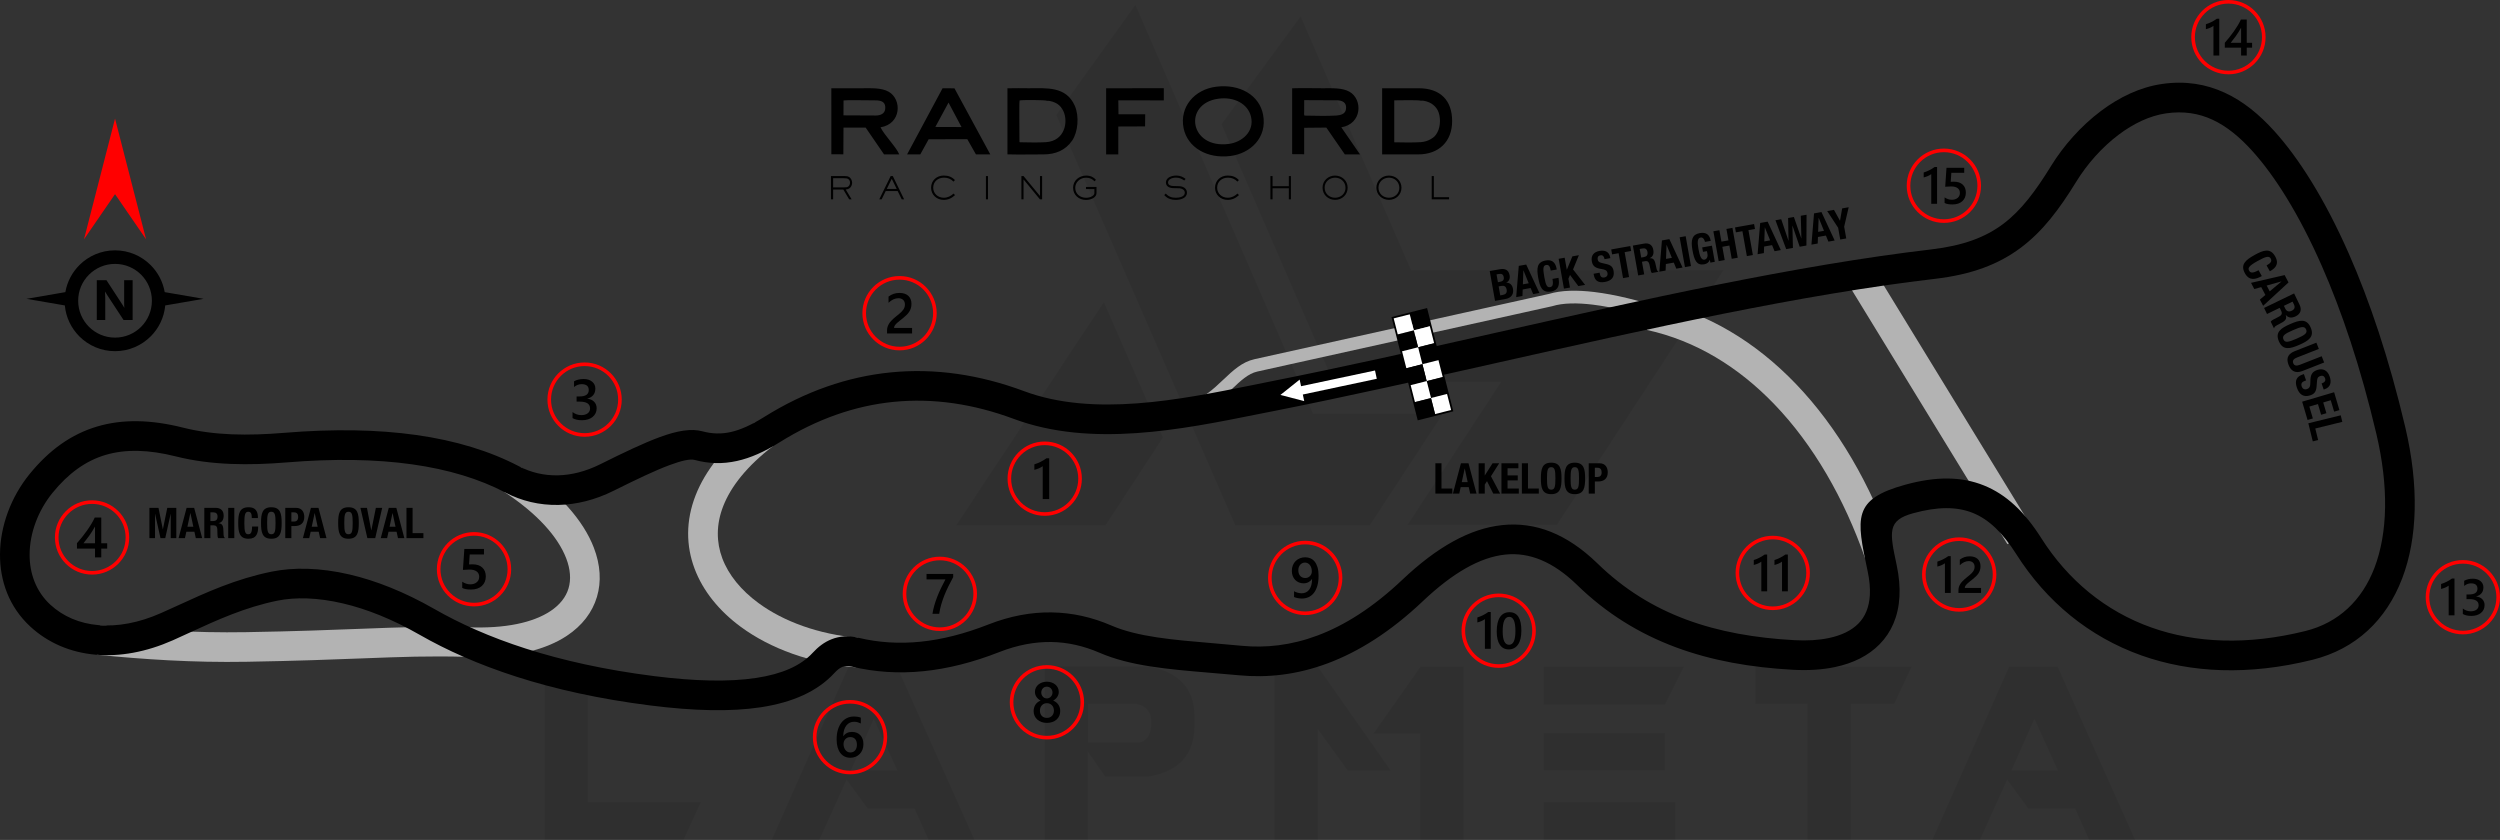 <?xml version="1.0" encoding="UTF-8"?>
<!DOCTYPE svg PUBLIC "-//W3C//DTD SVG 1.1//EN" "http://www.w3.org/Graphics/SVG/1.1/DTD/svg11.dtd">
<!-- Creator: CorelDRAW 2020 (64-Bit) -->
<svg xmlns="http://www.w3.org/2000/svg" xml:space="preserve" width="207.748mm" height="69.797mm" version="1.1" style="shape-rendering:geometricPrecision; text-rendering:geometricPrecision; image-rendering:optimizeQuality; fill-rule:evenodd; clip-rule:evenodd"
viewBox="0 0 12916.69 4339.62"
 xmlns:xlink="http://www.w3.org/1999/xlink"
 xmlns:xodm="http://www.corel.com/coreldraw/odm/2003">
 <rect x="0" y="0" width="12916.69" height="4339.62" fill="#333333" stroke="none"/>
 <defs>
  <style type="text/css">
   <![CDATA[
    .fil4 {fill:black}
    .fil5 {fill:white}
    .fil2 {fill:black;fill-rule:nonzero}
    .fil1 {fill:#B3B3B3;fill-rule:nonzero}
    .fil3 {fill:red;fill-rule:nonzero}
    .fil6 {fill:white;fill-rule:nonzero}
    .fil0 {fill:black;fill-opacity:0.071}
   ]]>
  </style>
 </defs>
 <g id="Layer_x0020_1">
  <path class="fil0" d="M2814.85 4338.14l0 -895.16 222.31 0 0 701.01 583.93 0 -88.92 194.15 -717.31 0zm2642.5 -3743.67l924.81 2119.34 695.08 0 377.92 -576.52 -671.37 0 -917.4 -2111.93 -409.05 569.11zm1262.71 -509.83l570.59 1311.62 1613.96 0 -861.07 1316.07 -770.67 0 0 -1.48 483.15 -738.06 -867 0 -578.01 -1330.89 409.05 -557.25zm-711.39 2175.66l-296.41 453.52 -770.66 0 0 -1.49 761.77 -1151.56 305.3 699.53zm-973.71 2079.32l-237.13 0 -72.62 -161.54 -241.58 0 -109.67 -149.69 -140.79 311.23 -246.02 0 397.18 -895.16 250.47 0 400.16 895.16zm-398.68 -358.66l-121.53 -266.77 -118.56 266.77 240.09 0zm985.57 -145.23l269.73 0c38.53,-11.86 57.8,-47.43 56.32,-106.71 0,-48.91 -23.71,-80.03 -74.1,-91.89l-251.95 0 0 198.6zm88.92 177.84l-90.4 -130.42 0 455 -222.31 0 0 -895.16 535.02 0c157.1,28.16 237.13,112.64 238.61,256.4l0 53.35c-1.48,145.24 -80.03,232.68 -235.64,259.36l-225.27 -0.01 0 1.49zm1474.64 -32.61l-222.31 0 -154.13 -213.41 -0.01 570.59 -223.79 0 0 -895.16 222.31 0 377.92 537.98zm154.14 -536.5l222.31 0 0 893.68 -223.79 0 0 -548.36 -241.57 0 243.06 -345.32zm1316.06 699.53l0 194.15 -680.26 0 0 -194.15 680.26 0zm-53.35 -355.69l0 191.19 -626.91 0 0 -191.19 626.91 0zm97.81 -343.84l-97.81 195.63 -626.91 0 0 -195.63 724.72 0zm637.29 192.67l-268.25 0 0 -192.67 807.73 0 -90.41 192.67 -223.79 0 0 701.01 -223.8 0 0 -701.01 -1.48 0zm1693.99 702.49l-237.13 0 -72.63 -161.54 -241.57 0 -109.68 -149.69 -140.79 311.23 -246.02 0 397.19 -895.16 250.46 0 400.16 895.16zm-398.67 -358.66l-121.53 -266.77 -118.57 266.77 240.09 0z"/>
  <polygon class="fil1" points="10371.6,2811.61 9857.41,1971.81 9540.85,1454.45 9671.59,1374.68 9988.15,1892.03 10502.34,2731.84 "/>
  <g id="_1741317290432">
   <path class="fil1" d="M515.52 3230.48c116.42,11.46 237.84,21.56 364.45,28.21 126.74,6.66 257.57,9.85 392.03,7.5 257.21,-4.51 441.63,-11.61 594.09,-17.48 203.69,-7.84 350.53,-13.49 548.12,-8.01l0.9 0c196.78,8.37 339.74,-24.37 428.71,-83.26 48.91,-32.36 80.18,-72.62 93.57,-117.59 13.67,-45.92 9.71,-98.88 -12.14,-155.58 -42.38,-110.04 -148.54,-230.6 -320.43,-342.96l83.96 -128.34c199.82,130.62 325.8,277.46 379.21,416.13 34.42,89.34 39.71,176.02 16.33,254.54 -23.66,79.47 -75.82,148.53 -155.95,201.55 -114.43,75.74 -288.38,118.28 -519.26,108.45 -191.57,-5.31 -336.58,0.27 -537.63,8.01 -151.32,5.82 -334.36,12.87 -597.08,17.48 -139.96,2.45 -273.91,-0.76 -402.23,-7.5 -128.46,-6.75 -252.42,-17.07 -371.65,-28.81l15 -152.34z"/>
   <path class="fil1" d="M4420.99 3447.99c-234.56,-21.09 -441.3,-97.43 -592.82,-208.73 -112.92,-82.94 -196.25,-185.9 -239.5,-301.07 -44.34,-118.12 -46.24,-247.21 5.31,-379.02 49.49,-126.54 148.64,-254.8 307.54,-376.46l92.96 121.75c-135.14,103.46 -218.05,208.94 -257.76,310.48 -37.03,94.67 -35.99,186.54 -4.71,269.86 32.39,86.27 97.41,165.3 186.72,230.91 130.23,95.66 309.89,161.44 515.45,179.93l-13.19 152.34z"/>
   <path class="fil1" d="M9636.56 2885.09c-108.81,-311 -267.72,-587.07 -469.43,-796.71 -185.04,-192.33 -406.36,-328.53 -658.03,-383.6l32.38 -149.94c282.89,61.91 530.31,213.61 735.99,427.38 217.24,225.79 387.68,521.12 503.63,852.5l-144.54 50.37z"/>
   <path class="fil1" d="M8547.66 1647.65c-96.17,-30.35 -211.8,-60.83 -318.48,-73.67 -79.31,-9.53 -153.16,-9.4 -208.96,7.87l-2.57 0.65 -1521.67 337.23c-46.84,10.38 -86.96,48.38 -130.77,89.89 -61.55,58.31 -129.53,122.71 -239.99,144.71l-12.85 -64.51c92.12,-18.35 152.73,-75.77 207.6,-127.75 50.69,-48.02 97.11,-91.99 161.87,-106.34l1520.04 -336.87c65.49,-20.03 148.04,-20.6 235,-10.15 111.62,13.43 231.36,44.93 330.57,76.24l-19.8 62.71z"/>
   <path class="fil2" d="M9979.11 1288.48c163.49,-19.11 278.34,-62.34 370.29,-131.21 93.37,-69.94 167.75,-169.75 247.52,-299.38 63.92,-103.87 153.91,-206.49 258.82,-285.11 94.62,-70.91 201.73,-122.49 313.79,-138.81 120.96,-17.61 227.98,0.21 325.55,45.28 94.67,43.73 178.53,112.55 256.46,198.94 123.86,137.31 258.38,346.71 384.43,633.07 106.34,241.58 207.25,539.09 291.26,895.69 71.26,302.52 63.86,572.44 -15.69,780.98 -82.11,215.25 -239.04,365.28 -464.28,421.17 -329.41,81.73 -627.82,68.03 -882.75,-22.49 -271.14,-96.29 -491.94,-278.59 -647.97,-524.87 -68.19,-107.64 -139.96,-177.94 -223.36,-211.54 -83.46,-33.61 -183.56,-32.82 -308.67,1.56 -134.04,36.84 -121.49,95.97 -85.53,265.37l0.58 2.76c12.53,59.05 17.01,113.12 14.33,162.34 -5.64,103.45 -42.33,184.94 -102.55,246.4 -58.33,59.55 -137.2,98.02 -229.8,117.68 -65.99,14 -139.38,18.45 -217.35,14.21 -217.71,-11.87 -419.65,-46.95 -605.89,-116.3 -188.06,-70.03 -359.01,-174.49 -512.56,-324.48 -121.38,-117.22 -243.18,-167.64 -368.55,-154.48 -131.21,13.78 -272.31,95.33 -426.26,241.15 -168.2,159.31 -332.6,261.34 -490.67,320.5 -160.46,60.07 -313.78,75.76 -457.64,62.09 -29.82,-2.83 -89.52,-7.87 -146.99,-12.71 -224.36,-18.91 -415.48,-35.03 -575.26,-104.02 -80.8,-34.89 -163.6,-54.01 -248.54,-55.28 -85.91,-1.29 -175.49,15.38 -269.05,52.07 -135.56,53.16 -265.7,86.09 -391.98,98.8 -127.24,12.81 -250.12,4.86 -370.23,-23.84 -19.67,-4.69 -35.09,-3.74 -47.68,1.18 -14.33,5.59 -28.08,17.06 -41.73,31.86 -87.08,94.47 -214.76,151.89 -380.43,177.15 -154.75,23.59 -345.51,19.07 -569.75,-9.21 -266.24,-33.58 -494.95,-85.34 -691.26,-148.22 -198.24,-63.51 -363.5,-138.16 -501.07,-216.88 -143.95,-82.38 -277.14,-134.16 -396.2,-162.14 -133.09,-31.27 -247.37,-32.9 -338.27,-14.52 -168.59,34.1 -313.85,100.78 -450.26,163.4 -37.05,17.01 -73.42,33.7 -91.1,41.55 -137.15,60.81 -273.72,85.37 -398.7,74.37 -128.93,-11.35 -245.35,-60.17 -337.97,-145.74 -108.81,-100.54 -156.95,-234.84 -156.13,-373.33 0.87,-145.4 56.52,-295.6 152.74,-414.01 101.89,-125.38 216.36,-206.51 349.28,-245.96 131.17,-38.92 277.32,-36.06 444.28,6.01 81.05,20.42 165.24,30.88 251.39,34.38 87.16,3.54 178.16,-0.06 271.01,-7.7 254.47,-20.93 481.33,-17.09 682.01,11.25 203.49,28.72 380.15,82.82 531.46,161.95 60.22,31.5 128.17,47.97 200.41,46.46 69.38,-1.45 143.46,-19.8 219.41,-57.65 123.4,-61.49 223.42,-109.07 304.89,-139.2 92.58,-34.24 164.66,-46.21 222.03,-30.7 49.62,13.41 96.95,14.82 145.73,4.02 52.23,-11.56 108.4,-37.27 172.36,-77.26 213.51,-133.48 432.53,-208.88 654.51,-231.04 228.8,-22.84 459.58,11.27 689.64,96.94 359.73,133.97 804.58,44.34 1178.19,-30.93 64.9,-13.08 51.9,-10.72 88.24,-17.91 378.41,-74.9 766.47,-162.13 1158.2,-250.18 775.44,-174.3 1565.24,-351.84 2263.32,-433.45zm462.05 -8.86c-114.22,85.56 -252.39,138.73 -444.65,161.2 -692.24,80.93 -1476.82,257.29 -2247.13,430.44 -398.74,89.62 -793.73,178.42 -1162.4,251.39 -93.98,18.61 -82.29,16.24 -87.63,17.32 -393.05,79.19 -861.05,173.48 -1261.56,24.32 -208.1,-77.5 -416.02,-108.43 -621.26,-87.94 -198.24,19.79 -395.15,87.94 -588.54,208.84 -77.98,48.75 -149.59,80.79 -220.34,96.45 -74.17,16.43 -145.07,14.59 -218.3,-5.21 -23.94,-6.47 -66.87,3.27 -129.68,26.5 -73.92,27.34 -169.74,73.04 -289.3,132.61 -96.31,47.99 -192.6,71.31 -284.78,73.24 -98.46,2.07 -191.42,-20.57 -274.18,-63.85 -135.37,-70.79 -295.46,-119.48 -481.69,-145.76 -189.01,-26.69 -404.88,-30.12 -649.02,-10.04 -96.48,7.93 -193,11.6 -289,7.7 -97.02,-3.94 -191.68,-15.68 -282.57,-38.59 -140.26,-35.34 -260.05,-38.64 -363.92,-7.82 -102.11,30.3 -191.83,94.83 -273.71,195.58 -74.7,91.93 -117.89,207.32 -118.55,318.05 -0.58,97.44 32.39,191.11 106.95,259.99 66.89,61.8 152.15,97.17 247.41,105.55 99.78,8.79 210.64,-11.63 323.73,-61.77 41.85,-18.55 65.52,-29.41 89.31,-40.34 143.98,-66.1 297.31,-136.49 483.84,-174.21 111.35,-22.51 247.97,-21.3 403.05,15.13 132.86,31.22 280.15,88.23 437.59,178.33 129.8,74.27 285.41,144.61 471.68,204.29 188.22,60.29 407.77,109.95 663.67,142.23 209.3,26.4 386.1,30.81 527.77,9.21 130.77,-19.94 228.44,-61.86 290.47,-129.17 28.32,-30.72 59.96,-55.73 98.7,-70.85 40.44,-15.79 85.8,-19.84 138.84,-7.17 103.05,24.63 209.21,31.38 319.84,20.24 111.59,-11.23 228.2,-40.96 351.21,-89.2 112.01,-43.92 220.81,-63.85 326.62,-62.27 106.79,1.6 209.09,24.87 307.31,67.28 136.89,59.11 316.48,74.26 527.29,92.02 38.05,3.21 76.99,6.49 148.79,13.31 122.3,11.62 252.86,-1.81 389.85,-53.09 139.39,-52.17 286.1,-143.77 438.49,-288.12 178.99,-169.53 349.65,-265.04 516.23,-282.53 172.41,-18.11 334.5,46 490.29,196.48l0.3 0.3c137.89,134.76 291.12,228.49 459.5,291.18 170.33,63.42 357.28,95.64 560.3,106.7 64.77,3.53 124.83,0.02 177.77,-11.21 63.77,-13.53 116.25,-38.16 152.43,-75.09 34.29,-35 55.31,-83.46 58.77,-146.85 1.96,-36 -1.59,-76.84 -11.33,-122.76l-0.58 -2.76c-58.13,-273.87 -78.42,-369.47 195.3,-444.7 158.65,-43.6 290.19,-42.74 405.83,3.84 115.68,46.59 210.49,136.65 295.93,271.51 137.78,217.48 331.83,378.12 569.4,462.49 227.57,80.81 496.22,92.48 795.18,18.3 172.7,-42.85 293.58,-159.37 357.53,-327.01 68.78,-180.29 73.87,-419.22 9.7,-691.62 -81.65,-346.59 -179.42,-635.03 -282.27,-868.69 -119.03,-270.42 -244.05,-465.94 -358.04,-592.3 -64.77,-71.8 -132.64,-128.15 -206.68,-162.36 -71.16,-32.87 -149.92,-45.76 -239.78,-32.68 -85.07,12.39 -168.48,53.11 -243.62,109.43 -88.37,66.23 -164.86,153.81 -219.84,243.13 -88.72,144.17 -173.73,256.89 -286.51,341.36z"/>
  </g>
  <g id="_1741317295040">
   <path class="fil3" d="M4855.91 2876.22c53.01,0 101.02,21.5 135.75,56.24 34.74,34.74 56.23,82.74 56.23,135.75 0,53 -21.49,101.02 -56.23,135.75 -34.74,34.73 -82.74,56.23 -135.75,56.23 -53,0 -101.02,-21.5 -135.75,-56.23 -34.74,-34.74 -56.23,-82.75 -56.23,-135.75 0,-53.01 21.49,-101.02 56.24,-135.75 34.73,-34.74 82.74,-56.24 135.75,-56.24zm122.58 69.42c-31.37,-31.37 -74.71,-50.77 -122.58,-50.77 -47.87,0 -91.21,19.4 -122.57,50.77 -31.36,31.36 -50.77,74.7 -50.77,122.57 0,47.86 19.41,91.2 50.77,122.57 31.36,31.36 74.7,50.77 122.57,50.77 47.87,0 91.21,-19.4 122.58,-50.77 31.35,-31.37 50.77,-74.71 50.77,-122.57 0,-47.87 -19.41,-91.21 -50.77,-122.57z"/>
   <path class="fil4" d="M4924.78 2981.84c-8.64,15.79 -16.79,31.45 -24.44,46.9 -7.69,15.51 -14.62,31 -20.84,46.66 -6.24,15.6 -11.63,31.35 -16.25,47.19 -4.61,15.9 -8.14,32.08 -10.64,48.67l-34.92 0c2.31,-14.77 5.59,-29.48 9.86,-44.21 4.26,-14.72 9.27,-29.38 15.01,-44.1 5.74,-14.72 12.17,-29.49 19.34,-44.35 7.11,-14.87 14.71,-29.88 22.76,-44.99l-97.58 0 0 -28.45 137.72 0 0 16.68z"/>
  </g>
  <g id="_1741317293024">
   <path class="fil3" d="M4391.79 3616.61c53,0 101.02,21.49 135.75,56.23 34.73,34.74 56.23,82.74 56.23,135.75 0,53 -21.5,101.01 -56.23,135.75 -34.74,34.74 -82.75,56.23 -135.75,56.23 -53.01,0 -101.01,-21.49 -135.75,-56.23 -34.73,-34.74 -56.23,-82.74 -56.23,-135.75 0,-53.01 21.49,-101.02 56.23,-135.75 34.74,-34.74 82.74,-56.23 135.75,-56.23zm122.57 69.41c-31.37,-31.36 -74.71,-50.77 -122.57,-50.77 -47.86,0 -91.2,19.41 -122.57,50.77 -31.37,31.37 -50.77,74.71 -50.77,122.58 0,47.86 19.4,91.2 50.77,122.57 31.37,31.35 74.7,50.77 122.57,50.77 47.86,0 91.2,-19.41 122.57,-50.77 31.36,-31.37 50.77,-74.71 50.77,-122.57 0,-47.87 -19.4,-91.21 -50.77,-122.58z"/>
   <path class="fil4" d="M4460.99 3845.31c0,10.35 -1.71,19.82 -5.1,28.35 -3.38,8.49 -8.1,15.84 -14.12,22.03 -6.04,6.18 -13.2,10.99 -21.49,14.37 -8.3,3.43 -17.27,5.1 -26.98,5.1 -10.35,0 -19.87,-2.01 -28.51,-6.04 -8.68,-4.03 -16.14,-10.01 -22.42,-17.96 -6.28,-7.95 -11.13,-17.86 -14.62,-29.68 -3.44,-11.82 -5.15,-25.56 -5.15,-41.16 0,-19.08 2.25,-36.01 6.81,-50.78 4.57,-14.71 10.79,-27.08 18.74,-37.04 7.95,-10.01 17.32,-17.56 28.07,-22.71 10.69,-5.2 22.32,-7.8 34.77,-7.8 7.76,0 14.82,0.54 21.2,1.62 6.39,1.04 11.49,2.51 15.31,4.33l0 30.02c-4.91,-2.49 -10.12,-4.61 -15.71,-6.32 -5.54,-1.72 -11.91,-2.6 -19.08,-2.6 -8.04,0 -15.51,1.62 -22.27,4.91 -6.81,3.23 -12.7,7.99 -17.62,14.27 -4.94,6.28 -8.82,14.08 -11.67,23.3 -2.8,9.23 -4.27,19.91 -4.36,31.99l0.88 0c4.42,-6.82 10.36,-12.17 17.87,-16.09 7.55,-3.93 16.38,-5.89 26.54,-5.89 9.03,0 17.12,1.42 24.38,4.36 7.22,2.94 13.4,7.12 18.5,12.65 5.15,5.5 9.13,12.22 11.87,20.12 2.8,7.9 4.17,16.78 4.17,26.64zm-33.6 2.74c0,-5.93 -0.74,-11.33 -2.11,-16.24 -1.37,-4.9 -3.48,-9.07 -6.33,-12.55 -2.79,-3.53 -6.38,-6.23 -10.64,-8.14 -4.22,-1.91 -9.27,-2.85 -15.01,-2.85 -5.74,0 -10.79,1.03 -15.16,3.1 -4.36,2.06 -8,4.76 -10.99,8.1 -2.99,3.33 -5.2,7.21 -6.67,11.48 -1.47,4.31 -2.26,8.73 -2.26,13.24 0,4.91 0.74,9.9 2.11,15.01 1.37,5.15 3.53,9.81 6.37,14.03 2.9,4.23 6.58,7.67 10.99,10.4 4.46,2.75 9.77,4.12 15.9,4.12 5.45,0 10.3,-1.03 14.52,-3.03 4.22,-2.01 7.75,-4.81 10.54,-8.34 2.85,-3.54 5.01,-7.76 6.48,-12.57 1.47,-4.86 2.26,-10.11 2.26,-15.75z"/>
  </g>
  <g id="_1741317297392">
   <path class="fil3" d="M2449.1 2749.1c53.01,0 101.02,21.49 135.75,56.23 34.74,34.74 56.23,82.74 56.23,135.75 0,53.01 -21.49,101.02 -56.23,135.75 -34.74,34.73 -82.74,56.23 -135.75,56.23 -53,0 -101.01,-21.49 -135.75,-56.23 -34.74,-34.74 -56.23,-82.74 -56.23,-135.75 0,-53 21.49,-101.02 56.23,-135.75 34.74,-34.74 82.74,-56.23 135.75,-56.23zm122.58 69.41c-31.37,-31.37 -74.71,-50.77 -122.58,-50.77 -47.86,0 -91.2,19.4 -122.57,50.77 -31.36,31.36 -50.77,74.7 -50.77,122.57 0,47.86 19.4,91.2 50.77,122.57 31.36,31.36 74.7,50.77 122.57,50.77 47.87,0 91.21,-19.4 122.58,-50.77 31.35,-31.37 50.77,-74.71 50.77,-122.57 0,-47.86 -19.41,-91.2 -50.77,-122.57z"/>
   <path class="fil4" d="M2388.21 3037.5l0 -32.04c13.54,9.12 27.23,13.63 41.12,13.63 13.97,0 25.26,-3.53 33.75,-10.69 8.53,-7.11 12.8,-16.63 12.8,-28.55 0,-11.67 -4.31,-20.75 -13.01,-27.27 -8.67,-6.53 -21.08,-9.77 -37.28,-9.77 -5.55,0 -16.82,0.54 -33.8,1.71l7.36 -108.36 101.45 0 0 28.45 -73.73 0 -3.43 51.61c6.62,-0.39 12.6,-0.58 17.94,-0.58 21.84,0 38.76,5.6 50.68,16.83 11.93,11.18 17.91,26.54 17.91,45.97 0,20.4 -6.87,36.8 -20.51,49.11 -13.63,12.31 -32.43,18.44 -56.27,18.44 -20.11,0 -35.12,-2.8 -44.99,-8.49z"/>
  </g>
  <g id="_1741317297536">
   <path class="fil3" d="M3020.39 1872.73c53.01,0 101.02,21.5 135.75,56.23 34.73,34.74 56.23,82.74 56.23,135.75 0,53 -21.5,101.02 -56.23,135.75 -34.74,34.73 -82.74,56.23 -135.75,56.23 -53,0 -101.01,-21.49 -135.75,-56.23 -34.74,-34.74 -56.23,-82.75 -56.23,-135.75 0,-53.01 21.5,-101.02 56.23,-135.75 34.74,-34.73 82.74,-56.23 135.75,-56.23zm122.57 69.41c-31.36,-31.36 -74.7,-50.77 -122.57,-50.77 -47.86,0 -91.2,19.4 -122.57,50.77 -31.36,31.37 -50.77,74.71 -50.77,122.57 0,47.86 19.4,91.2 50.77,122.57 31.36,31.36 74.7,50.77 122.57,50.77 47.87,0 91.21,-19.4 122.57,-50.77 31.36,-31.37 50.77,-74.71 50.77,-122.57 0,-47.86 -19.4,-91.2 -50.77,-122.57z"/>
   <path class="fil4" d="M2958.1 2160.18l0 -31.35c13.44,10.64 28.54,15.94 45.42,15.94 13.69,0 24.67,-3.08 32.87,-9.32 8.2,-6.23 12.27,-14.66 12.27,-25.32 0,-23.35 -17.86,-35.07 -53.63,-35.07l-15.95 0 0 -26.74 15.26 0c31.69,0 47.53,-10.98 47.53,-33.01 0,-20.31 -12.35,-30.47 -37.04,-30.47 -13.83,0 -26.78,4.91 -38.95,14.78l0 -29.59c13.98,-7.85 30.52,-11.83 49.55,-11.83 18.3,0 32.97,4.62 44,13.83 10.99,9.18 16.53,20.95 16.53,35.33 0,27.12 -13.83,44.59 -41.4,52.34l0 0.59c14.86,1.42 26.59,6.62 35.22,15.55 8.64,8.98 12.9,20.17 12.9,33.56 0,18.5 -6.92,33.45 -20.8,44.78 -13.93,11.38 -32.23,17.03 -54.94,17.03 -20.41,0 -36.7,-3.68 -48.86,-11.04z"/>
  </g>
  <g id="_1741317296912">
   <path class="fil3" d="M475.69 2584.84c53,0 101.01,21.5 135.75,56.23 34.73,34.74 56.23,82.75 56.23,135.75 0,53.01 -21.5,101.02 -56.23,135.75 -34.74,34.73 -82.74,56.23 -135.75,56.23 -53.01,0 -101.02,-21.5 -135.75,-56.23 -34.73,-34.74 -56.23,-82.74 -56.23,-135.75 0,-53 21.5,-101.02 56.23,-135.75 34.74,-34.73 82.74,-56.23 135.75,-56.23zm122.57 69.41c-31.37,-31.36 -74.7,-50.77 -122.57,-50.77 -47.87,0 -91.21,19.4 -122.57,50.77 -31.36,31.37 -50.77,74.71 -50.77,122.57 0,47.87 19.4,91.2 50.77,122.57 31.36,31.36 74.7,50.77 122.57,50.77 47.86,0 91.2,-19.4 122.57,-50.77 31.36,-31.37 50.77,-74.7 50.77,-122.57 0,-47.86 -19.4,-91.2 -50.77,-122.57z"/>
   <path class="fil4" d="M523.21 2673.78l0 133.09 30.61 0 0 27.72 -30.61 0 0 45.28 -32.33 0 0 -45.28 -93.31 0 0 -28.01c8.44,-9.53 17.08,-19.78 25.96,-30.86 8.88,-11.04 17.41,-22.37 25.61,-33.9 8.19,-11.52 15.74,-23.11 22.76,-34.68 7.02,-11.63 12.91,-22.71 17.66,-33.36l33.66 0zm-32.33 133.09l0 -86.54c-10.45,18.79 -20.8,35.17 -31.01,49.16 -10.2,13.99 -19.72,26.45 -28.65,37.39l59.66 0z"/>
  </g>
  <g id="_1741317303008">
   <path class="fil3" d="M5409.13 3436.55c53,0 101.02,21.49 135.75,56.23 34.73,34.74 56.23,82.74 56.23,135.75 0,53 -21.5,101.01 -56.23,135.75 -34.74,34.74 -82.75,56.23 -135.75,56.23 -53.01,0 -101.01,-21.49 -135.75,-56.23 -34.73,-34.74 -56.23,-82.74 -56.23,-135.75 0,-53.01 21.5,-101.02 56.23,-135.75 34.74,-34.74 82.74,-56.23 135.75,-56.23zm122.57 69.41c-31.37,-31.36 -74.71,-50.77 -122.57,-50.77 -47.87,0 -91.2,19.41 -122.57,50.77 -31.36,31.36 -50.77,74.7 -50.77,122.57 0,47.86 19.4,91.2 50.77,122.57 31.36,31.35 74.7,50.77 122.57,50.77 47.86,0 91.2,-19.41 122.57,-50.77 31.36,-31.37 50.77,-74.71 50.77,-122.57 0,-47.87 -19.4,-91.21 -50.77,-122.57z"/>
   <path class="fil4" d="M5340.45 3674.17c0,-5.93 0.74,-11.67 2.21,-17.22 1.47,-5.59 3.73,-10.69 6.67,-15.4 2.99,-4.71 6.72,-8.93 11.23,-12.67 4.51,-3.72 9.77,-6.71 15.8,-9.02 -8.93,-5.01 -15.99,-11.38 -21.3,-19.17 -5.24,-7.85 -7.9,-16.49 -7.9,-25.96 0,-7.6 1.58,-14.56 4.72,-20.99 3.08,-6.43 7.41,-11.97 12.9,-16.68 5.55,-4.71 12.02,-8.34 19.48,-10.99 7.5,-2.64 15.66,-3.97 24.43,-3.97 8.93,0 17.12,1.37 24.68,4.03 7.5,2.69 14.03,6.37 19.52,11.09 5.5,4.71 9.81,10.25 12.85,16.68 3.1,6.43 4.61,13.34 4.61,20.84 0,9.48 -2.64,18.11 -7.9,25.96 -5.3,7.8 -12.26,14.17 -21,19.17 5.93,2.31 11.19,5.3 15.76,8.98 4.55,3.67 8.34,7.84 11.42,12.55 3.05,4.71 5.35,9.81 6.91,15.4 1.52,5.55 2.26,11.33 2.26,17.37 0,9.03 -1.67,17.27 -5,24.73 -3.39,7.45 -8.06,13.88 -14.09,19.17 -6.02,5.35 -13.29,9.47 -21.74,12.47 -8.38,2.95 -17.7,4.41 -27.86,4.41 -10.05,0 -19.28,-1.47 -27.67,-4.41 -8.38,-3 -15.6,-7.12 -21.67,-12.47 -6.09,-5.29 -10.85,-11.72 -14.23,-19.17 -3.43,-7.46 -5.1,-15.71 -5.1,-24.73zm32.48 -2.84c0,5.83 0.84,11.09 2.55,15.8 1.77,4.7 4.18,8.67 7.36,11.92 3.14,3.23 6.97,5.74 11.44,7.45 4.46,1.71 9.42,2.6 14.86,2.6 5.25,0 10.1,-0.89 14.52,-2.65 4.42,-1.77 8.19,-4.31 11.43,-7.6 3.19,-3.34 5.74,-7.32 7.55,-11.97 1.82,-4.61 2.7,-9.81 2.7,-15.55 0,-5.3 -0.83,-10.25 -2.55,-14.92 -1.77,-4.61 -4.17,-8.67 -7.36,-12.11 -3.14,-3.49 -6.97,-6.19 -11.44,-8.19 -4.46,-2.01 -9.41,-3.04 -14.86,-3.04 -5.15,0 -10.01,0.93 -14.42,2.79 -4.47,1.87 -8.29,4.51 -11.53,7.9 -3.19,3.44 -5.7,7.45 -7.55,12.17 -1.82,4.71 -2.7,9.81 -2.7,15.4zm7.02 -93.16c0,4.32 0.78,8.29 2.31,12.02 1.52,3.67 3.57,6.87 6.17,9.62 2.6,2.75 5.65,4.86 9.13,6.37 3.48,1.57 7.26,2.31 11.27,2.31 4.03,0 7.8,-0.79 11.29,-2.36 3.48,-1.57 6.58,-3.73 9.22,-6.48 2.6,-2.75 4.71,-5.93 6.24,-9.62 1.52,-3.68 2.3,-7.65 2.3,-11.87 0,-4.31 -0.74,-8.34 -2.21,-12.07 -1.52,-3.72 -3.53,-6.96 -6.13,-9.61 -2.6,-2.69 -5.65,-4.81 -9.18,-6.33 -3.58,-1.52 -7.41,-2.31 -11.53,-2.31 -4.31,0 -8.23,0.78 -11.77,2.36 -3.53,1.57 -6.58,3.77 -9.13,6.58 -2.54,2.75 -4.51,5.98 -5.88,9.66 -1.43,3.67 -2.11,7.6 -2.11,11.72z"/>
  </g>
  <g id="_1741317303248">
   <path class="fil3" d="M12724.72 2893.6c53.01,0 101.02,21.49 135.75,56.23 34.74,34.73 56.23,82.74 56.23,135.75 0,53.01 -21.49,101.02 -56.23,135.75 -34.74,34.74 -82.74,56.23 -135.75,56.23 -53,0 -101.02,-21.5 -135.75,-56.23 -34.73,-34.74 -56.23,-82.74 -56.23,-135.75 0,-53 21.49,-101.01 56.23,-135.75 34.74,-34.74 82.75,-56.23 135.75,-56.23zm122.57 69.41c-31.36,-31.37 -74.7,-50.77 -122.57,-50.77 -47.86,0 -91.2,19.4 -122.57,50.77 -31.36,31.36 -50.77,74.7 -50.77,122.57 0,47.87 19.4,91.2 50.77,122.57 31.37,31.36 74.71,50.77 122.57,50.77 47.87,0 91.21,-19.4 122.57,-50.77 31.36,-31.37 50.77,-74.7 50.77,-122.57 0,-47.86 -19.4,-91.2 -50.77,-122.57z"/>
   <path class="fil4" d="M12681.56 2988.94l0 190.17 -30.11 0 0 -153.32c-5.45,3.89 -11.3,7.22 -17.58,9.92 -6.24,2.74 -13.41,5.14 -21.48,7.21l0 -25.68c5.05,-1.63 9.87,-3.36 14.52,-5.18 4.69,-1.82 9.3,-3.85 13.82,-6.11 4.56,-2.26 9.12,-4.79 13.78,-7.53 4.61,-2.79 9.38,-5.93 14.34,-9.48l12.71 0zm43.03 183.31l0 -28.3c12.13,9.61 25.77,14.39 41,14.39 12.35,0 22.26,-2.79 29.66,-8.41 7.4,-5.62 11.07,-13.23 11.07,-22.85 0,-21.07 -16.12,-31.65 -48.39,-31.65l-14.39 0 0 -24.13 13.77 0c28.6,0 42.9,-9.91 42.9,-29.79 0,-18.34 -11.15,-27.5 -33.43,-27.5 -12.49,0 -24.17,4.43 -35.15,13.34l0 -26.7c12.62,-7.09 27.54,-10.67 44.72,-10.67 16.51,0 29.76,4.17 39.72,12.48 9.92,8.28 14.92,18.91 14.92,31.88 0,24.48 -12.48,40.25 -37.37,47.24l0 0.53c13.42,1.28 23.99,5.97 31.79,14.03 7.79,8.11 11.65,18.2 11.65,30.29 0,16.69 -6.25,30.19 -18.78,40.42 -12.57,10.27 -29.08,15.37 -49.58,15.37 -18.42,0 -33.11,-3.32 -44.09,-9.96z"/>
  </g>
  <g id="_1741317301808">
   <path class="fil3" d="M10043.35 767.64c53.01,0 101.02,21.5 135.75,56.23 34.73,34.74 56.23,82.74 56.23,135.75 0,53 -21.49,101.01 -56.23,135.75 -34.74,34.74 -82.74,56.24 -135.75,56.24 -53,0 -101.02,-21.5 -135.75,-56.24 -34.74,-34.73 -56.24,-82.74 -56.24,-135.75 0,-53.01 21.5,-101.02 56.24,-135.75 34.74,-34.74 82.74,-56.23 135.75,-56.23zm122.57 69.41c-31.37,-31.36 -74.7,-50.77 -122.57,-50.77 -47.86,0 -91.2,19.4 -122.57,50.77 -31.37,31.36 -50.77,74.7 -50.77,122.57 0,47.86 19.4,91.2 50.77,122.57 31.36,31.37 74.7,50.77 122.57,50.77 47.87,0 91.2,-19.4 122.57,-50.77 31.36,-31.36 50.77,-74.7 50.77,-122.57 0,-47.87 -19.4,-91.21 -50.77,-122.57z"/>
   <path class="fil4" d="M10008.26 862.86l0 190.17 -30.11 0 0 -153.33c-5.45,3.89 -11.29,7.22 -17.58,9.92 -6.24,2.74 -13.41,5.14 -21.48,7.21l0 -25.68c5.05,-1.64 9.87,-3.36 14.52,-5.18 4.69,-1.82 9.3,-3.85 13.82,-6.11 4.55,-2.26 9.12,-4.79 13.77,-7.53 4.61,-2.79 9.39,-5.93 14.35,-9.48l12.71 0zm38.77 185.87l0 -28.91c12.22,8.23 24.58,12.3 37.11,12.3 12.61,0 22.79,-3.18 30.45,-9.66 7.7,-6.42 11.55,-15 11.55,-25.77 0,-10.53 -3.89,-18.72 -11.73,-24.61 -7.83,-5.89 -19.03,-8.82 -33.64,-8.82 -5.01,0 -15.19,0.49 -30.51,1.55l6.64 -97.79 91.56 0 0 25.68 -66.53 0 -3.1 46.57c5.97,-0.35 11.37,-0.52 16.2,-0.52 19.71,0 34.98,5.04 45.74,15.18 10.76,10.09 16.16,23.96 16.16,41.49 0,18.41 -6.2,33.2 -18.51,44.32 -12.3,11.11 -29.27,16.64 -50.78,16.64 -18.16,0 -31.7,-2.52 -40.6,-7.66z"/>
  </g>
  <g id="_1741317305504">
   <path class="fil3" d="M6743.55 2793.92c53.01,0 101.02,21.49 135.75,56.23 34.73,34.74 56.23,82.75 56.23,135.75 0,53.01 -21.49,101.01 -56.23,135.75 -34.74,34.74 -82.74,56.23 -135.75,56.23 -53,0 -101.02,-21.49 -135.75,-56.23 -34.73,-34.74 -56.23,-82.74 -56.23,-135.75 0,-53 21.5,-101.02 56.23,-135.75 34.74,-34.73 82.75,-56.23 135.75,-56.23zm122.57 69.41c-31.36,-31.36 -74.7,-50.77 -122.57,-50.77 -47.86,0 -91.2,19.4 -122.57,50.77 -31.36,31.37 -50.77,74.71 -50.77,122.57 0,47.87 19.4,91.2 50.77,122.57 31.37,31.35 74.71,50.77 122.57,50.77 47.87,0 91.21,-19.4 122.57,-50.77 31.36,-31.36 50.77,-74.7 50.77,-122.57 0,-47.87 -19.4,-91.2 -50.77,-122.57z"/>
   <path class="fil4" d="M6812.61 2974.64c0,20.61 -2.21,38.31 -6.67,53.18 -4.47,14.87 -10.6,27.08 -18.4,36.65 -7.8,9.57 -16.97,16.63 -27.42,21.2 -10.5,4.56 -21.78,6.81 -33.85,6.81 -3.92,0 -7.9,-0.24 -11.87,-0.68 -3.97,-0.5 -7.75,-1.13 -11.33,-1.87 -3.64,-0.78 -6.87,-1.62 -9.81,-2.55 -2.9,-0.88 -5.35,-1.77 -7.26,-2.65l0 -30.02c2.01,1.23 4.51,2.51 7.5,3.77 2.94,1.34 6.19,2.46 9.66,3.49 3.53,0.98 7.17,1.82 10.94,2.4 3.79,0.65 7.47,0.98 11,0.98 8.14,0 15.54,-1.62 22.22,-4.76 6.68,-3.19 12.32,-7.85 17.03,-14.08 4.7,-6.24 8.29,-13.98 10.84,-23.2 2.55,-9.28 3.82,-19.96 3.82,-32.14l-0.59 0c-1.71,3.04 -3.97,5.94 -6.81,8.69 -2.85,2.75 -6.09,5.15 -9.72,7.21 -3.63,2.06 -7.7,3.68 -12.12,4.96 -4.46,1.22 -9.21,1.86 -14.32,1.86 -8.64,0 -16.63,-1.51 -24.09,-4.56 -7.41,-2.99 -13.83,-7.26 -19.32,-12.85 -5.45,-5.55 -9.72,-12.32 -12.85,-20.26 -3.1,-7.95 -4.66,-16.82 -4.66,-26.59 0,-10.74 1.77,-20.41 5.3,-29.09 3.58,-8.69 8.43,-16.04 14.67,-22.12 6.23,-6.09 13.59,-10.79 21.98,-14.08 8.43,-3.35 17.61,-5.01 27.47,-5.01 9.27,0 18.11,1.77 26.39,5.25 8.29,3.53 15.55,9.07 21.84,16.68 6.28,7.65 11.23,17.46 14.96,29.53 3.67,12.07 5.5,26.69 5.5,43.86zm-34.79 -21.98c0,-6.91 -0.88,-13.2 -2.64,-18.83 -1.77,-5.65 -4.23,-10.51 -7.41,-14.52 -3.14,-4.03 -6.92,-7.17 -11.28,-9.32 -4.31,-2.21 -9.13,-3.35 -14.27,-3.35 -4.62,0 -8.98,0.95 -13.15,2.8 -4.18,1.86 -7.8,4.56 -10.94,8 -3.1,3.43 -5.59,7.6 -7.41,12.5 -1.82,4.86 -2.69,10.3 -2.69,16.23 0,6.53 0.88,12.27 2.64,17.22 1.77,5.01 4.22,9.17 7.41,12.61 3.14,3.39 6.96,5.99 11.43,7.76 4.41,1.76 9.36,2.64 14.72,2.64 4.81,0 9.23,-0.88 13.29,-2.64 4.07,-1.77 7.6,-4.18 10.64,-7.22 2.99,-2.99 5.35,-6.57 7.11,-10.68 1.72,-4.12 2.55,-8.54 2.55,-13.21z"/>
  </g>
  <g id="_1741317307472">
   <path class="fil3" d="M7743.2 3066.67c53,0 101.02,21.49 135.75,56.23 34.74,34.74 56.23,82.74 56.23,135.75 0,53 -21.5,101.02 -56.23,135.75 -34.74,34.73 -82.75,56.23 -135.75,56.23 -53.01,0 -101.01,-21.49 -135.75,-56.23 -34.74,-34.74 -56.23,-82.75 -56.23,-135.75 0,-53.01 21.49,-101.02 56.23,-135.75 34.73,-34.74 82.74,-56.23 135.75,-56.23zm122.57 69.41c-31.37,-31.37 -74.71,-50.77 -122.57,-50.77 -47.87,0 -91.2,19.4 -122.57,50.77 -31.37,31.35 -50.77,74.7 -50.77,122.57 0,47.86 19.4,91.2 50.77,122.57 31.36,31.36 74.7,50.77 122.57,50.77 47.86,0 91.2,-19.4 122.57,-50.77 31.36,-31.37 50.77,-74.71 50.77,-122.57 0,-47.87 -19.4,-91.21 -50.77,-122.57z"/>
   <path class="fil4" d="M7702.16 3162.01l0 190.16 -30.11 0 0 -153.32c-5.44,3.89 -11.3,7.22 -17.58,9.92 -6.24,2.74 -13.41,5.13 -21.47,7.21l0 -25.68c5.04,-1.63 9.87,-3.36 14.52,-5.18 4.69,-1.81 9.3,-3.85 13.81,-6.11 4.56,-2.26 9.12,-4.79 13.78,-7.52 4.61,-2.8 9.39,-5.93 14.34,-9.48l12.71 0zm92.51 193.26c-19.34,0 -34.49,-7.88 -45.34,-23.73 -10.84,-15.8 -16.25,-38.69 -16.25,-68.63 0,-32.85 5.62,-57.69 16.96,-74.55 11.34,-16.87 27.67,-25.33 49.06,-25.33 40.92,0 61.32,31.8 61.32,95.38 0,31.48 -5.75,55.47 -17.3,72.03 -11.51,16.56 -27.67,24.84 -48.44,24.84zm3.02 -168.21c-22.59,0 -33.87,24.85 -33.87,74.56 0,46.54 11.07,69.78 33.21,69.78 21.77,0 32.67,-23.64 32.67,-70.92 0,-48.98 -10.67,-73.42 -32.01,-73.42z"/>
  </g>
  <g id="_1741317304736">
   <path class="fil3" d="M10122.55 2776.49c53,0 101.01,21.49 135.75,56.23 34.74,34.74 56.23,82.74 56.23,135.75 0,53 -21.49,101.01 -56.23,135.75 -34.74,34.74 -82.75,56.23 -135.75,56.23 -53.01,0 -101.01,-21.5 -135.75,-56.23 -34.73,-34.74 -56.23,-82.74 -56.23,-135.75 0,-53.01 21.49,-101.02 56.23,-135.75 34.74,-34.74 82.74,-56.23 135.75,-56.23zm122.57 69.41c-31.37,-31.37 -74.7,-50.77 -122.57,-50.77 -47.87,0 -91.21,19.41 -122.57,50.77 -31.36,31.36 -50.77,74.7 -50.77,122.57 0,47.86 19.4,91.2 50.77,122.57 31.37,31.36 74.7,50.77 122.57,50.77 47.86,0 91.2,-19.4 122.57,-50.77 31.36,-31.36 50.77,-74.7 50.77,-122.57 0,-47.87 -19.4,-91.21 -50.77,-122.57z"/>
   <path class="fil4" d="M10078.86 2873.38l0 190.16 -30.11 0 0 -153.32c-5.45,3.89 -11.3,7.22 -17.58,9.92 -6.24,2.74 -13.41,5.13 -21.47,7.21l0 -25.68c5.04,-1.63 9.87,-3.36 14.52,-5.18 4.69,-1.81 9.3,-3.85 13.81,-6.11 4.56,-2.26 9.12,-4.79 13.78,-7.52 4.61,-2.8 9.39,-5.93 14.34,-9.48l12.71 0zm156.54 190.16l-116.75 0 0 -14.39c0,-5.89 0.84,-11.43 2.48,-16.56 1.64,-5.14 3.85,-9.97 6.6,-14.53 2.79,-4.51 6.02,-8.8 9.74,-12.84 3.72,-4.02 7.7,-7.91 11.91,-11.68 4.25,-3.76 8.59,-7.39 12.97,-10.89 4.43,-3.49 8.77,-6.99 12.98,-10.53 3.99,-3.41 7.61,-6.69 10.89,-9.97 3.32,-3.23 6.11,-6.6 8.45,-10.05 2.35,-3.45 4.17,-7.09 5.45,-10.94 1.29,-3.84 1.95,-8.01 1.95,-12.52 0,-4.91 -0.75,-9.21 -2.25,-12.89 -1.55,-3.67 -3.63,-6.77 -6.38,-9.21 -2.7,-2.47 -5.94,-4.34 -9.66,-5.58 -3.71,-1.29 -7.78,-1.91 -12.22,-1.91 -7.57,0 -15.31,1.77 -23.2,5.32 -7.88,3.54 -15.44,8.86 -22.71,15.99l0 -28.96c3.82,-2.84 7.66,-5.3 11.56,-7.43 3.89,-2.13 7.93,-3.9 12.09,-5.32 4.12,-1.45 8.5,-2.48 13.06,-3.18 4.61,-0.72 9.48,-1.07 14.65,-1.07 8.41,0 16.03,1.11 22.84,3.32 6.82,2.21 12.67,5.45 17.53,9.74 4.83,4.3 8.55,9.62 11.2,16.03 2.66,6.37 3.95,13.72 3.95,22.05 0,7.53 -0.94,14.3 -2.8,20.28 -1.86,6.02 -4.48,11.6 -7.88,16.82 -3.41,5.18 -7.57,10.1 -12.4,14.79 -4.82,4.65 -10.27,9.48 -16.2,14.39 -5.04,4.07 -10,8.01 -15.02,11.87 -4.96,3.85 -9.43,7.61 -13.41,11.28 -3.99,3.68 -7.22,7.35 -9.66,11.02 -2.47,3.67 -3.72,7.36 -3.72,11.07l0 0.67 83.94 0 0 25.81z"/>
  </g>
  <g id="_1741317305936">
   <path class="fil3" d="M5397.65 2281.16c53,0 101.01,21.49 135.75,56.23 34.74,34.74 56.23,82.74 56.23,135.75 0,53.01 -21.49,101.02 -56.23,135.75 -34.74,34.74 -82.74,56.23 -135.75,56.23 -53.01,0 -101.02,-21.5 -135.75,-56.23 -34.74,-34.74 -56.23,-82.74 -56.23,-135.75 0,-53 21.49,-101.01 56.23,-135.75 34.74,-34.74 82.74,-56.23 135.75,-56.23zm122.57 69.41c-31.37,-31.37 -74.7,-50.77 -122.57,-50.77 -47.87,0 -91.2,19.4 -122.57,50.77 -31.36,31.36 -50.77,74.7 -50.77,122.57 0,47.87 19.4,91.21 50.77,122.57 31.37,31.36 74.7,50.77 122.57,50.77 47.86,0 91.2,-19.4 122.57,-50.77 31.37,-31.36 50.77,-74.7 50.77,-122.57 0,-47.86 -19.4,-91.2 -50.77,-122.57z"/>
   <path class="fil4" d="M5420.81 2367.78l0 210.71 -33.36 0 0 -169.89c-6.04,4.31 -12.52,8 -19.48,10.99 -6.91,3.03 -14.86,5.69 -23.79,8l0 -28.46c5.59,-1.81 10.94,-3.72 16.09,-5.74 5.2,-2.01 10.3,-4.27 15.3,-6.76 5.05,-2.51 10.1,-5.31 15.26,-8.34 5.1,-3.1 10.4,-6.58 15.9,-10.51l14.08 0z"/>
  </g>
  <g id="_1741317310688">
   <path class="fil3" d="M4647.71 1426.25c53.01,0 101.02,21.5 135.75,56.23 34.74,34.74 56.23,82.75 56.23,135.75 0,53.01 -21.49,101.02 -56.23,135.75 -34.74,34.73 -82.74,56.23 -135.75,56.23 -53,0 -101.01,-21.49 -135.75,-56.23 -34.74,-34.74 -56.23,-82.74 -56.23,-135.75 0,-53 21.5,-101.02 56.23,-135.75 34.74,-34.73 82.74,-56.23 135.75,-56.23zm122.58 69.41c-31.37,-31.36 -74.71,-50.77 -122.58,-50.77 -47.86,0 -91.2,19.4 -122.57,50.77 -31.36,31.37 -50.77,74.71 -50.77,122.57 0,47.87 19.4,91.2 50.77,122.57 31.36,31.36 74.7,50.77 122.57,50.77 47.87,0 91.21,-19.4 122.58,-50.77 31.35,-31.37 50.77,-74.7 50.77,-122.57 0,-47.86 -19.41,-91.2 -50.77,-122.57z"/>
   <path class="fil4" d="M4712.4 1723.02l-129.36 0 0 -15.94c0,-6.53 0.93,-12.67 2.75,-18.35 1.82,-5.7 4.27,-11.05 7.31,-16.1 3.08,-5 6.67,-9.76 10.79,-14.23 4.12,-4.46 8.53,-8.77 13.19,-12.94 4.72,-4.17 9.53,-8.19 14.37,-12.07 4.91,-3.87 9.72,-7.75 14.37,-11.67 4.42,-3.78 8.44,-7.41 12.07,-11.04 3.67,-3.58 6.76,-7.31 9.36,-11.13 2.6,-3.83 4.62,-7.85 6.04,-12.12 1.42,-4.26 2.16,-8.88 2.16,-13.88 0,-5.45 -0.84,-10.22 -2.5,-14.28 -1.72,-4.07 -4.02,-7.5 -7.07,-10.2 -2.99,-2.75 -6.57,-4.81 -10.69,-6.18 -4.12,-1.43 -8.63,-2.11 -13.54,-2.11 -8.38,0 -16.97,1.96 -25.71,5.89 -8.73,3.93 -17.11,9.82 -25.16,17.71l0 -32.09c4.23,-3.14 8.49,-5.88 12.81,-8.24 4.31,-2.36 8.79,-4.32 13.39,-5.89 4.56,-1.62 9.42,-2.75 14.47,-3.53 5.11,-0.8 10.5,-1.19 16.24,-1.19 9.32,0 17.76,1.22 25.31,3.68 7.56,2.45 14.04,6.04 19.43,10.79 5.35,4.76 9.47,10.65 12.41,17.76 2.95,7.06 4.38,15.2 4.38,24.43 0,8.34 -1.04,15.84 -3.1,22.47 -2.06,6.67 -4.96,12.86 -8.73,18.63 -3.77,5.74 -8.39,11.2 -13.74,16.4 -5.33,5.15 -11.37,10.5 -17.94,15.94 -5.6,4.51 -11.09,8.88 -16.64,13.15 -5.5,4.27 -10.45,8.43 -14.87,12.5 -4.41,4.08 -8,8.15 -10.69,12.22 -2.75,4.07 -4.12,8.15 -4.12,12.26l0 0.74 93.01 0 0 28.6z"/>
  </g>
  <g id="_1741317309872">
   <g>
    <rect class="fil4" transform="matrix(0.309 1.215 -1.215 0.309 7369.89 1597.15)" width="71.97" height="71.97"/>
    <rect class="fil5" transform="matrix(0.309 1.215 -1.215 0.309 7392.1 1684.57)" width="71.97" height="71.97"/>
    <rect class="fil4" transform="matrix(0.309 1.215 -1.215 0.309 7414.32 1772)" width="71.97" height="71.97"/>
    <rect class="fil5" transform="matrix(0.309 1.215 -1.215 0.309 7436.53 1859.42)" width="71.97" height="71.97"/>
    <rect class="fil4" transform="matrix(0.309 1.215 -1.215 0.309 7458.74 1946.85)" width="71.97" height="71.97"/>
    <rect class="fil5" transform="matrix(0.309 1.215 -1.215 0.309 7480.95 2034.27)" width="71.97" height="71.97"/>
    <rect class="fil5" transform="matrix(0.309 1.215 -1.215 0.309 7282.47 1619.36)" width="71.97" height="71.97"/>
    <rect class="fil4" transform="matrix(0.309 1.215 -1.215 0.309 7304.68 1706.79)" width="71.97" height="71.97"/>
    <rect class="fil5" transform="matrix(0.309 1.215 -1.215 0.309 7326.89 1794.21)" width="71.97" height="71.97"/>
    <rect class="fil4" transform="matrix(0.309 1.215 -1.215 0.309 7349.1 1881.63)" width="71.97" height="71.97"/>
    <rect class="fil5" transform="matrix(0.309 1.215 -1.215 0.309 7371.32 1969.06)" width="71.97" height="71.97"/>
    <rect class="fil4" transform="matrix(0.309 1.215 -1.215 0.309 7393.53 2056.48)" width="71.97" height="71.97"/>
   </g>
   <path class="fil2" d="M7504.32 2126.25l-179.39 45.57 -135.58 -533.64 183.93 -46.74c45.4,177.83 90.42,355.78 135.62,533.66l-4.56 1.16zm-89.73 13.11l82.85 -21.05 -130.95 -515.44 -165.75 42.09 130.96 515.45 82.88 -21.05z"/>
  </g>
  <g id="_1741317311360">
   <path class="fil3" d="M11513.6 0c53,0 101.02,21.49 135.75,56.23 34.74,34.74 56.23,82.74 56.23,135.75 0,53.01 -21.49,101.02 -56.23,135.75 -34.74,34.73 -82.75,56.23 -135.75,56.23 -53.01,0 -101.01,-21.49 -135.75,-56.23 -34.74,-34.74 -56.23,-82.74 -56.23,-135.75 0,-53 21.49,-101.01 56.23,-135.75 34.74,-34.74 82.74,-56.23 135.75,-56.23zm122.57 69.41c-31.37,-31.37 -74.71,-50.77 -122.57,-50.77 -47.86,0 -91.2,19.4 -122.57,50.77 -31.36,31.36 -50.77,74.7 -50.77,122.57 0,47.87 19.4,91.21 50.77,122.57 31.36,31.36 74.7,50.77 122.57,50.77 47.87,0 91.2,-19.4 122.57,-50.77 31.37,-31.36 50.77,-74.7 50.77,-122.57 0,-47.86 -19.4,-91.2 -50.77,-122.57z"/>
   <path class="fil4" d="M11466.31 96.89l0 190.16 -30.11 0 0 -153.32c-5.45,3.89 -11.3,7.22 -17.59,9.92 -6.24,2.74 -13.41,5.14 -21.47,7.21l0 -25.68c5.04,-1.64 9.87,-3.36 14.52,-5.18 4.69,-1.82 9.3,-3.85 13.81,-6.11 4.56,-2.26 9.13,-4.79 13.78,-7.53 4.6,-2.79 9.39,-5.93 14.35,-9.48l12.71 0zm141.94 4.17l0 120.12 27.62 0 0 25.01 -27.62 0 0 40.86 -29.18 0 0 -40.86 -84.21 0 0 -25.28c7.62,-8.59 15.41,-17.85 23.43,-27.85 8.01,-9.96 15.71,-20.19 23.11,-30.59 7.39,-10.4 14.21,-20.85 20.54,-31.3 6.34,-10.5 11.65,-20.5 15.94,-30.11l30.37 0zm-29.18 120.12l0 -78.1c-9.43,16.96 -18.77,31.74 -27.98,44.36 -9.21,12.62 -17.8,23.87 -25.86,33.74l53.84 0z"/>
  </g>
  <g id="_1741317253040">
   <path class="fil3" d="M9159.19 2768.13c53,0 101.02,21.5 135.75,56.23 34.73,34.74 56.23,82.75 56.23,135.75 0,53.01 -21.49,101.01 -56.23,135.75 -34.74,34.74 -82.75,56.24 -135.75,56.24 -53.01,0 -101.02,-21.5 -135.75,-56.24 -34.74,-34.73 -56.24,-82.74 -56.24,-135.75 0,-53 21.5,-101.02 56.24,-135.75 34.74,-34.74 82.74,-56.23 135.75,-56.23zm122.57 69.41c-31.37,-31.36 -74.71,-50.77 -122.57,-50.77 -47.87,0 -91.21,19.4 -122.57,50.77 -31.36,31.37 -50.77,74.71 -50.77,122.57 0,47.87 19.4,91.2 50.77,122.57 31.36,31.37 74.7,50.77 122.57,50.77 47.86,0 91.2,-19.4 122.57,-50.77 31.36,-31.36 50.77,-74.7 50.77,-122.57 0,-47.86 -19.4,-91.2 -50.77,-122.57z"/>
   <path class="fil4" d="M9130.37 2865.03l0 190.16 -30.11 0 0 -153.32c-5.45,3.89 -11.29,7.22 -17.58,9.92 -6.24,2.74 -13.41,5.13 -21.48,7.21l0 -25.68c5.05,-1.63 9.87,-3.36 14.52,-5.18 4.69,-1.81 9.3,-3.85 13.82,-6.11 4.56,-2.26 9.12,-4.79 13.77,-7.52 4.61,-2.8 9.39,-5.94 14.35,-9.48l12.7 0zm106.88 0l0 190.16 -30.11 0 0 -153.32c-5.45,3.89 -11.3,7.22 -17.58,9.92 -6.24,2.74 -13.41,5.13 -21.47,7.21l0 -25.68c5.04,-1.63 9.87,-3.36 14.52,-5.18 4.69,-1.81 9.3,-3.85 13.81,-6.11 4.56,-2.26 9.12,-4.79 13.78,-7.52 4.61,-2.8 9.39,-5.94 14.34,-9.48l12.71 0z"/>
  </g>
  <path class="fil2" d="M7724.32 1554.56l52.48 -9.33c36.28,-6.45 44.44,-29.51 40.13,-53.69 -3.64,-20.52 -16.96,-31.52 -34.44,-30.86l-0.07 -0.44c14.57,-7.04 20.29,-21.21 17.33,-37.83 -5.26,-29.59 -25.3,-35.83 -50.78,-31.29l-52.05 9.25 27.41 154.19zm7.76 -136.83l11.23 -2c15.33,-2.73 23.42,1.41 26.03,16.09 2.57,14.47 -4.17,21.68 -21.23,24.71l-8.85 1.57 -7.18 -40.38zm11.02 61.98l13.39 -2.38c13.61,-2.42 24.68,0.95 27.87,18.88 3.18,17.92 -6.01,25.13 -20.9,27.78l-12.1 2.15 -8.25 -46.43zm90.5 55.43l32.39 -5.76 1.33 -33.88 41.03 -7.29 12.93 31.34 32.39 -5.76 -68.22 -146.93 -38.44 6.83 -13.41 161.44zm37.17 -138.05l0.44 -0.08 27.22 66.68 -30.23 5.37 2.57 -71.97zm172.51 -4.59c-3.99,-22.46 -13.03,-54.5 -57.52,-46.59 -46.64,8.29 -46.56,42.58 -38.23,89.44 8.33,46.86 20.07,79.09 66.71,70.79 40.82,-7.26 43.91,-37.44 38.01,-70.69l-31.1 5.53c5.91,33.26 -1.26,40.54 -12.49,42.54 -13.39,2.38 -21.36,-4.89 -29.65,-51.53 -7.75,-43.63 -6.89,-60.04 8.88,-62.85 14.04,-2.49 20.31,6.42 24.3,28.88l31.09 -5.53zm9.75 -55.42l27.41 154.19 31.1 -5.53 -8.14 -45.78 8.34 -19.52 42.99 57.62 34.99 -6.22 -62.31 -79.81 30.14 -73.53 -33.69 5.99 -28.33 68.75 -0.43 0.07 -10.98 -61.76 -31.1 5.53zm180.6 77.28l1.11 6.26c5.07,28.51 21.8,42.46 57.01,36.2 33.69,-5.99 50.95,-24.2 45.15,-56.82 -3.34,-18.78 -11.5,-29.58 -36.62,-35.6l-25.81 -6.11c-14.18,-3.27 -18.02,-8.6 -19.71,-18.11 -1.61,-9.07 0.49,-18.58 14.52,-21.07 11.88,-2.11 18.34,5.43 20.91,19.9l29.81 -5.3 -0.76 -4.32c-5.26,-29.59 -27.46,-37.9 -55.1,-32.98 -29.37,5.22 -45,23.81 -39.67,53.82 4.57,25.7 19.34,34.89 48.68,39.47 21.78,3.48 29.83,7.4 32.32,21.44 2.31,12.96 -5.68,20.61 -15.19,22.3 -16.41,2.92 -22.17,-5.64 -24.74,-20.11l-0.8 -4.53 -31.1 5.53zm91.07 -125.57l4.53 25.47 33.69 -5.99 22.88 128.71 31.09 -5.53 -22.87 -128.71 33.69 -5.99 -4.53 -25.48 -98.47 17.51zm147.03 -2.52l14.69 -2.61c14.03,-2.49 22.86,3.29 25.39,17.54 2.96,16.63 -4.31,24.6 -19.21,27.25l-12.96 2.31 -7.9 -44.49zm-7.76 136.83l31.09 -5.53 -11.59 -65.22 16.63 -2.95c12.52,-2.23 19.22,4.15 21.81,16.17l6.12 29.43c1.29,6.01 2.97,11.72 6.76,15.51l33.69 -5.99 -0.23 -1.3c-6.37,-1.98 -8.72,-10.25 -11.82,-26.41 -6.23,-32.53 -11.54,-43.62 -33.2,-42.66l-0.07 -0.43c16.84,-6.78 22.59,-22.06 18.94,-42.58 -4.68,-26.34 -22.61,-36.97 -48.09,-32.44l-57.44 10.21 27.41 154.19zm109.27 -19.42l32.39 -5.76 1.33 -33.87 41.04 -7.29 12.92 31.34 32.39 -5.76 -68.22 -146.94 -38.44 6.83 -13.41 161.44zm37.17 -138.05l0.44 -0.07 27.22 66.67 -30.24 5.37 2.58 -71.97zm126.31 108.99l-27.41 -154.19 -31.1 5.53 27.41 154.19 31.1 -5.53zm102.08 -130.09c-5.55,-31.21 -22.47,-46.25 -56.59,-40.18 -39.74,7.06 -47.12,35.74 -37.94,87.38 9.51,53.53 22.15,80.72 60.37,73.93 14.47,-2.57 24.12,-9.64 29.32,-23.04l0.43 -0.07 2.53 14.25 22.9 -4.07 -14.82 -83.36 -50.32 8.94 4.07 22.89 20.51 -3.64 2.81 15.8c2.98,16.77 -7.47,26.91 -14.81,28.21 -17.93,3.19 -25.55,-19.67 -32.17,-56.88 -6.8,-38.29 -3.51,-54.84 11.61,-57.53 12.52,-2.23 20.27,11.25 22.3,22.66l29.8 -5.3zm41.1 104.63l31.1 -5.53 -12.17 -68.45 36.28 -6.45 12.17 68.45 31.1 -5.53 -27.41 -154.19 -31.1 5.53 10.48 58.95 -36.29 6.45 -10.48 -58.95 -31.1 5.53 27.41 154.19zm84.46 -174.07l4.53 25.48 33.69 -5.99 22.87 128.71 31.1 -5.53 -22.88 -128.71 33.69 -5.99 -4.53 -25.48 -98.48 17.5zm116.6 138.34l32.4 -5.76 1.32 -33.88 41.04 -7.29 12.92 31.34 32.4 -5.76 -68.22 -146.93 -38.44 6.83 -13.41 161.44zm37.17 -138.05l0.44 -0.08 27.22 66.68 -30.24 5.37 2.58 -71.97zm110.54 111.79l34.77 -6.18 -2.61 -114.94 0.44 -0.07 37.16 108.79 34.77 -6.18 0.67 -159.18 -29.8 5.3 3.2 117.05 -0.44 0.08 -38.4 -110.8 -29.81 5.3 2.13 117.24 -0.43 0.07 -37.32 -110.99 -29.81 5.3 55.48 149.2zm130.44 -23.18l32.39 -5.76 1.33 -33.87 41.04 -7.3 12.92 31.35 32.39 -5.76 -68.22 -146.94 -38.44 6.83 -13.41 161.44zm37.17 -138.05l0.44 -0.07 27.22 66.67 -30.24 5.37 2.58 -71.97zm44.26 -35.49l56.57 86.41 10.79 60.68 31.1 -5.53 -10.79 -60.68 23.33 -100.61 -33.69 5.99 -11 63.44 -0.44 0.08 -30.89 -55.99 -34.99 6.22z"/>
  <g id="_1741317257264">
   <path class="fil2" d="M594.34 1293.42c71.83,0 136.93,29.17 184.07,76.29l0.14 0.14c37.17,37.17 63.15,85.52 72.48,139.53l200.84 34.59 -198.14 34.13c-5.73,62.3 -33.39,118.23 -75.18,160.03l-0.14 0c-47.14,47.12 -112.24,76.29 -184.07,76.29 -71.94,0 -137.08,-29.17 -184.21,-76.29 -41.79,-41.79 -69.45,-97.74 -75.18,-160.03l-198.14 -34.13 200.84 -34.59c9.33,-54.01 35.3,-102.36 72.48,-139.53l0 -0.14c47.13,-47.13 112.28,-76.29 184.21,-76.29zm90.86 360.03l-46.77 0 -84.85 -129.32c-4.95,-7.55 -8.43,-13.22 -10.33,-17.05l-0.55 0c0.74,7.26 1.13,18.38 1.13,33.27l0 113.11 -43.79 0 0 -205.79 49.98 0 81.65 125.26c3.72,5.68 7.14,11.27 10.33,16.8l0.58 0c-0.78,-4.75 -1.18,-14.21 -1.18,-28.26l0 -113.8 43.79 0 0 205.79zm43.88 -234.27c-34.44,-34.41 -82.1,-55.7 -134.74,-55.7 -52.59,0 -100.23,21.33 -134.67,55.77 -34.49,34.38 -55.78,82.04 -55.78,134.68 0,52.59 21.33,100.23 55.78,134.67 34.44,34.44 82.08,55.77 134.67,55.77 52.64,0 100.29,-21.28 134.74,-55.7 34.38,-34.51 55.71,-82.15 55.71,-134.74 0,-52.64 -21.29,-100.29 -55.71,-134.75z"/>
   <polygon class="fil3" points="594.34,1003.17 433.97,1236.48 594.34,612.68 754.71,1236.48 "/>
  </g>
  <polygon class="fil6" points="6731.27,2038.31 7113.37,1957.11 7104.26,1914.19 6722.15,1995.39 6714.89,1961.24 6615.48,2040.48 6738.52,2072.46 "/>
  <path class="fil2" d="M11727.53 1401.68c21.92,-12.2 52,-33.08 27.84,-76.51 -25.34,-45.54 -60.97,-33.17 -106.73,-7.71 -45.75,25.46 -75.05,49.22 -49.71,94.76 22.17,39.84 54.67,32.26 87.14,14.19l-16.89 -30.36c-32.47,18.07 -42.62,13.22 -48.72,2.26 -7.27,-13.07 -2.57,-23.97 42.97,-49.31 42.58,-23.7 59.97,-28.68 68.54,-13.29 7.63,13.7 0.6,23.41 -21.32,35.61l16.89 30.35zm-97.26 59.66l16.89 32.01 35.94 -9.97 21.4 40.54 -28.5 24.05 16.89 32.01 131.06 -120.74 -20.05 -37.98 -173.63 40.09zm157.09 -7.35l0.22 0.43 -60.72 50.87 -15.77 -29.87 76.26 -21.43zm57.6 104.43l7.14 14.77c6.83,14.12 3.34,25.19 -11,32.13 -16.73,8.09 -27.34,2.77 -34.59,-12.22l-6.3 -13.04 44.75 -21.64zm-147.19 32.6l15.13 31.28 65.59 -31.73 8.09 16.73c6.09,12.6 1.34,21.6 -10.61,27.92l-29.34 15.26c-5.97,3.16 -11.53,6.65 -14.4,11.79l16.39 33.88 1.31 -0.63c0.21,-7.33 8.26,-12.3 24.44,-20.39 32.59,-16.3 42.74,-25.23 35.27,-47.88l0.44 -0.21c12.2,15.8 30.1,17.33 50.73,7.36 26.5,-12.81 32.4,-34.97 20,-60.6l-27.95 -57.78 -155.08 75.01zm135.09 83.22c-47.95,21.03 -79.36,41.92 -58.43,89.64 20.93,47.73 57.58,38.77 105.53,17.74 47.95,-21.03 79.36,-41.92 58.43,-89.64 -20.93,-47.73 -57.57,-38.77 -105.52,-17.74zm13.95 31.81c42.2,-18.51 59.91,-22.58 68.14,-3.8 8.24,18.78 -6.75,29.04 -48.96,47.55 -42.42,18.61 -59.91,22.59 -68.15,3.81 -8.23,-18.78 6.54,-28.95 48.96,-47.56zm121.2 64.41l-111.86 43.87c-42.9,16.83 -41.87,45.2 -31.57,71.48 10.31,26.28 30.87,46.99 71.75,30.95l111.86 -43.87 -12.69 -32.34 -111.86 43.87c-15.94,6.25 -29.35,7.11 -35.25,-7.94 -5.9,-15.05 4.51,-23.54 20.46,-29.79l111.85 -43.88 -12.68 -32.34zm-64.54 162.24l-6.62 2.28c-30.11,10.38 -42.41,30.95 -29.59,68.13 12.26,35.58 35.01,51.23 69.45,39.36 19.85,-6.84 30.19,-17.56 32.42,-45.88l2.21 -29.1c1.14,-15.95 6.27,-21.04 16.31,-24.5 9.58,-3.3 20.27,-2.64 25.38,12.18 4.32,12.54 -2.76,20.86 -18.04,26.13l10.85 31.48 4.56 -1.57c31.25,-10.77 36.48,-36.31 26.42,-65.51 -10.69,-31.03 -33.57,-44.83 -65.28,-33.9 -27.14,9.35 -34.59,26.98 -34.57,59.64 -0.06,24.26 -2.94,33.68 -17.76,38.79 -13.68,4.71 -23.38,-2.66 -26.83,-12.7 -5.97,-17.33 2.34,-25.05 17.62,-30.32l4.79 -1.65 -11.32 -32.85zm156.21 93.82l-165.19 48.86 28 94.63 27.3 -8.08 -18.14 -61.31 44.42 -13.14 16.43 55.53 27.3 -8.08 -16.43 -55.53 38.87 -11.5 17.46 59 27.3 -8.08 -27.31 -92.31zm-110.25 253.92l27.64 -6.79 -14.69 -59.75 139.64 -34.32 -8.29 -33.74 -167.29 41.12 22.98 93.49z"/>
  <path class="fil2" d="M7503.66 2550.15l0 -25.88 -55.93 0 0 -130.72 -31.58 0 0 156.61 87.52 0zm3.07 0l32.9 0 7.24 -33.12 41.68 0 7.24 33.12 32.9 0 -41.46 -156.61 -39.04 0 -41.46 156.61zm60.76 -129.41l0.44 0 15.13 70.41 -30.71 0 15.13 -70.41zm72.17 -27.2l0 156.61 31.58 0 0 -46.5 11.63 -17.76 32.24 64.26 35.53 0 -47.38 -89.49 42.55 -67.12 -34.21 0 -39.92 62.73 -0.44 0 0 -62.73 -31.58 0zm117.78 0l0 156.61 89.71 0 0 -25.88 -58.13 0 0 -42.11 52.64 0 0 -25.88 -52.64 0 0 -36.85 55.93 0 0 -25.88 -87.52 0zm193.02 156.61l0 -25.88 -55.93 0 0 -130.72 -31.58 0 0 156.61 87.52 0zm10.75 -78.3c0,47.59 5.92,81.37 53.3,81.37 47.38,0 53.3,-33.78 53.3,-81.37 0,-47.6 -5.93,-81.37 -53.3,-81.37 -47.38,0 -53.3,33.77 -53.3,81.37zm31.58 0c0,-41.89 3.07,-58.13 21.71,-58.13 18.65,0 21.72,16.23 21.72,58.13 0,42.11 -3.07,58.12 -21.72,58.12 -18.64,0 -21.71,-16.01 -21.71,-58.12zm90.37 0c0,47.59 5.92,81.37 53.3,81.37 47.38,0 53.3,-33.78 53.3,-81.37 0,-47.6 -5.93,-81.37 -53.3,-81.37 -47.38,0 -53.3,33.77 -53.3,81.37zm31.58 0c0,-41.89 3.07,-58.13 21.71,-58.13 18.65,0 21.72,16.23 21.72,58.13 0,42.11 -3.07,58.12 -21.72,58.12 -18.64,0 -21.71,-16.01 -21.71,-58.12zm93.66 78.3l31.58 0 0 -62.51 16.89 0c29.83,0 49.79,-14.7 49.79,-47.16 0,-23.47 -10.96,-46.94 -42.99,-46.94l-55.27 0 0 156.61zm31.58 -133.36l13.16 0c15.79,0 21.93,8.77 21.93,24.13 0,16.01 -8.55,23.46 -21.05,23.46l-14.04 0 0 -47.59z"/>
  <path class="fil2" d="M771.94 2780.46l28.95 0 0 -125.02 0.44 0 27.85 125.02 24.57 0 27.86 -125.02 0.44 0 0 125.02 28.95 0 0 -156.61 -46.72 0 -22.59 110.55 -0.44 0 -22.38 -110.55 -46.94 0 0 156.61zm150.69 0l32.9 0 7.24 -33.12 41.68 0 7.24 33.12 32.9 0 -41.46 -156.61 -39.04 0 -41.46 156.61zm60.76 -129.41l0.44 0 15.13 70.41 -30.71 0 15.13 -70.41zm103.75 -3.95l14.92 0c14.26,0 21.94,7.24 21.94,21.71 0,16.89 -8.56,23.47 -23.69,23.47l-13.16 0 0 -45.18zm-31.58 133.36l31.58 0 0 -66.24 16.89 0c12.72,0 18.2,7.45 18.65,19.74l0.88 30.05c0.22,6.14 0.88,12.06 3.95,16.45l34.21 0 0 -1.32c-5.92,-3.07 -6.8,-11.62 -7.01,-28.07 -0.44,-33.12 -3.73,-44.96 -25.22,-47.82l0 -0.44c17.76,-3.73 26.1,-17.77 26.1,-38.6 0,-26.76 -15.79,-40.36 -41.68,-40.36l-58.34 0 0 156.61zm155.08 0l0 -156.61 -31.58 0 0 156.61 31.58 0zm121.96 -103.74c0,-22.81 -3.29,-55.93 -48.48,-55.93 -47.38,0 -53.3,33.77 -53.3,81.37 0,47.59 5.92,81.37 53.3,81.37 41.46,0 49.79,-29.17 49.79,-62.95l-31.58 0c0,33.78 -8.33,39.7 -19.74,39.7 -13.6,0 -20.18,-8.55 -20.18,-55.93 0,-44.31 3.72,-60.32 19.74,-60.32 14.26,0 18.86,9.87 18.86,32.69l31.58 0zm16.01 25.44c0,47.59 5.92,81.37 53.3,81.37 47.38,0 53.3,-33.78 53.3,-81.37 0,-47.6 -5.93,-81.37 -53.3,-81.37 -47.38,0 -53.3,33.77 -53.3,81.37zm31.58 0c0,-41.89 3.07,-58.13 21.71,-58.13 18.65,0 21.72,16.23 21.72,58.13 0,42.11 -3.07,58.12 -21.72,58.12 -18.64,0 -21.71,-16.01 -21.71,-58.12zm93.66 78.3l31.58 0 0 -62.51 16.89 0c29.83,0 49.79,-14.7 49.79,-47.16 0,-23.47 -10.96,-46.94 -42.99,-46.94l-55.27 0 0 156.61zm31.58 -133.36l13.16 0c15.79,0 21.93,8.77 21.93,24.13 0,16.01 -8.55,23.46 -21.05,23.46l-14.04 0 0 -47.59zm59.44 133.36l32.9 0 7.24 -33.12 41.68 0 7.24 33.12 32.9 0 -41.46 -156.61 -39.04 0 -41.46 156.61zm60.76 -129.41l0.44 0 15.13 70.41 -30.71 0 15.13 -70.41zm121.52 51.11c0,47.59 5.92,81.37 53.3,81.37 47.38,0 53.3,-33.78 53.3,-81.37 0,-47.6 -5.93,-81.37 -53.3,-81.37 -47.38,0 -53.3,33.77 -53.3,81.37zm31.58 0c0,-41.89 3.07,-58.13 21.71,-58.13 18.65,0 21.72,16.23 21.72,58.13 0,42.11 -3.07,58.12 -21.72,58.12 -18.64,0 -21.71,-16.01 -21.71,-58.12zm83.35 -78.3l35.97 156.61 40.58 0 35.97 -156.61 -32.68 0 -23.25 115.81 -0.66 0 -22.15 -115.81 -33.78 0zm105.06 156.61l32.9 0 7.24 -33.12 41.68 0 7.24 33.12 32.9 0 -41.46 -156.61 -39.04 0 -41.46 156.61zm60.76 -129.41l0.44 0 15.13 70.41 -30.71 0 15.13 -70.41zm159.68 129.41l0 -25.88 -55.93 0 0 -130.72 -31.58 0 0 156.61 87.52 0z"/>
  <path class="fil4" d="M4357.96 596.03l0.31 -77.01c15.06,-2.62 105.31,-0.76 132.92,-0.76 12.71,0.55 28.2,-0.53 42.32,0.67 23.75,2.01 43.66,10.48 40.11,44.04 -2.56,24.22 -24.47,33.95 -48.58,33.84l-167.08 -0.78zm3128.88 434l0 -11.14 -78.65 0 0 -109.17 -10.98 0 0 120.31 89.63 0zm-245.86 -60.07c0,-36.66 -29.39,-62.82 -65.24,-62.82 -35.21,0 -64.44,26.65 -64.44,62.5 0,36.66 29.23,62.98 65.25,62.98 35.53,0 64.43,-26.49 64.43,-62.66zm-10.98 0.32c0,30.36 -24.38,51.36 -53.94,51.36 -30.2,0 -53.94,-21.64 -53.94,-52.33 0,-30.04 25.19,-51.36 54.26,-51.36 29.72,0 53.62,22.29 53.62,52.33zm-267.17 -0.32c0,-36.66 -29.39,-62.82 -65.25,-62.82 -35.2,0 -64.44,26.65 -64.44,62.5 0,36.66 29.23,62.98 65.25,62.98 35.53,0 64.44,-26.49 64.44,-62.66zm-10.98 0.32c0,30.36 -24.38,51.36 -53.94,51.36 -30.2,0 -53.94,-21.64 -53.94,-52.33 0,-30.04 25.19,-51.36 54.26,-51.36 29.72,0 53.62,22.29 53.62,52.33zm-282.03 59.75l0 -120.31 -10.82 0 0 52.16 -84.14 0 0 -52.16 -10.98 0 0 120.31 10.98 0 0 -57.33 84.14 0 0 57.33 10.82 0zm-268.46 -21.96l-7.59 -8.08c-14.37,13.24 -30.68,21.64 -50.55,21.64 -29.71,0 -54.58,-21.16 -54.58,-51.68 0,-31.98 24.71,-52 55.55,-52 19.86,0 35.37,6.14 49.25,20.35l7.43 -7.91c-16.31,-16.79 -34.4,-23.42 -57.65,-23.42 -36.66,0 -65.56,25.52 -65.56,62.98 0,36.5 29.07,62.82 64.92,62.82 23.42,0 41.83,-8.88 58.79,-24.71zm-268.79 -12.6c0,-20.51 -17.12,-31.81 -37.3,-33.43 -8.88,-0.65 -23.25,-0.65 -32.78,-0.97 -11.79,-0.32 -27.61,-3.39 -27.61,-18.25 0,-13.4 14.05,-20.83 25.35,-23.42 5.17,-1.29 10.33,-1.62 15.5,-1.62 17.92,0 28.43,5.33 43.12,14.7l6.78 -8.24c-14.85,-11.14 -29.23,-17.28 -47.96,-17.28 -7.59,0 -15.34,0.81 -22.77,2.9 -15.82,4.36 -31.01,15.02 -31.01,33.11 0,21.48 20.35,28.75 38.6,29.07 9.21,0.16 25.19,0 31.81,0.64 11.14,0.97 27.13,7.27 27.13,22.94 0,21.8 -30.04,26 -46.19,26 -21.96,0 -36.98,-5.65 -52.48,-21.48l-7.59 7.91c9.2,9.05 16.15,15.18 28.42,19.54 9.85,3.55 20.19,5.17 30.68,5.17 23.26,0 58.3,-7.75 58.3,-37.3zm-467.26 2.1l0 -31.81 -54.43 0 0 10.99 43.44 0 0 20.99c0,12.28 -16.63,19.7 -26.49,22.13 -5.17,1.29 -10.66,1.94 -16.15,1.94 -30.84,0 -56.2,-19.38 -56.2,-51.68 0,-28.26 24.06,-52 56.85,-52 19.22,0 32.3,7.43 42.96,18.73l7.11 -7.91c-11.79,-13.57 -28.26,-21.8 -50.06,-21.8 -37.63,0 -67.99,26.32 -67.99,62.82 0,37.79 29.87,62.98 66.53,62.98 6.78,0 13.73,-0.81 20.35,-2.42 15.51,-3.87 34.08,-14.7 34.08,-32.95zm-281.06 32.46l0 -120.31 -10.99 0 0 102.71 -84.94 -102.71 -10.98 0 0 120.31 10.98 0 0 -103.03 84.78 103.03 11.15 0zm-279.61 0l0 -120.31 -10.66 0 0 120.31 10.66 0zm-170.28 -21.96l-7.59 -8.08c-14.37,13.24 -30.69,21.64 -50.55,21.64 -29.72,0 -54.59,-21.16 -54.59,-51.68 0,-31.98 24.71,-52 55.55,-52 19.86,0 35.37,6.14 49.25,20.35l7.43 -7.91c-16.31,-16.79 -34.4,-23.42 -57.65,-23.42 -36.66,0 -65.57,25.52 -65.57,62.98 0,36.5 29.07,62.82 64.92,62.82 23.42,0 41.82,-8.88 58.78,-24.71zm-262.97 21.96l-58.46 -120.31 -11.14 0 -58.95 120.31 12.28 0 21.15 -42.96 61.7 0 21.15 42.96 12.27 0zm-38.44 -53.94l-51.19 0 25.68 -52.51 25.52 52.51zm-230.18 -31.73c0,-10.47 -5.82,-24.3 -15.83,-29.79 -7.11,-3.88 -10.66,-4.85 -22.77,-4.85l-70.9 0 0 120.31 11.3 0 0 -50.87 52.49 0 30.36 50.87 12.76 0 -30.52 -50.87c4.36,-0.33 13.24,-2.1 19.7,-6.62 8.4,-5.95 13.4,-18.04 13.4,-28.18zm-10.99 -0.48c0,7.4 -3.07,15.45 -9.2,19.97 -4.85,3.53 -10.5,4.33 -23.25,4.33l-54.75 0 0 -47.32 54.75 0c13.88,0 18.25,1.1 22.45,3.69 6.94,4.2 10.01,11.43 10.01,19.32zm1387.09 -353.46l-0.88 -72.15 235.09 0.4 -0.03 -62.86 -298.08 0.11 0 341.82 62.94 0 0.01 -144.13 138.27 -0.55 0.72 -62.77 -138.04 0.14zm-946.29 65.53l68.16 -125.9 67.14 126.36 -135.3 -0.47zm-145.94 141.78l68.23 0.01 43.17 -78.28 199.79 -0.2 44.57 78.44 74.14 0.02 -185.11 -341.38 -61.45 -0.4 -183.34 341.78zm582.57 -62.81c-1.78,-2.79 -2.16,4.22 -1.98,-13.26 0.47,-45.81 -2.27,-180.82 0.63,-202.76 12.89,-3.22 139.05,-2.69 141.65,1.86 17.74,-1.21 42.19,8.35 53.73,16.12 13.16,8.85 23.19,20.88 30.81,37.01 26.32,55.74 7.8,153.99 -89.46,160.6 -40.99,2.79 -93.6,1.16 -135.38,0.44zm-64.02 62.59c53.85,1.68 130.02,0.24 186.28,0.22 62.38,-0.01 113.94,-21.7 147.94,-71.3 30.07,-43.87 37.62,-125.47 13.85,-179.75 -44.74,-102.13 -146.33,-90.76 -237.13,-90.76 -36.42,0 -74.76,-1.16 -110.94,0.18l0 341.41zm1998.5 -279.15c35.65,-0.99 130.13,-1.88 137.75,1.98 16.75,-2.42 41.91,7.03 54.11,14.67 12.52,7.85 25.23,20.14 32.77,35.02 16.24,32.08 15.11,82.64 -1.54,113.25 -10.33,18.98 -16.96,25.12 -34.3,35.45 -14.28,8.49 -32.44,14.39 -51.74,15.74 -36.4,2.53 -95.95,1.69 -137.06,0.71l0 -216.82zm-62.59 279.37l186.53 0c105.98,0 175.23,-66.17 175.15,-172.15 -0.09,-106.94 -60.25,-169.67 -173.26,-169.67l-188.46 0 0.04 341.82zm-847.06 -287.64c83.15,-11.78 152.81,26.7 169.07,90.91 19.98,78.88 -46.43,133.5 -113.38,142.45 -203.37,27.21 -239.19,-207.37 -55.7,-233.37zm-9.56 -62.22c-113.23,13.87 -191.39,104.88 -169.15,214.59 20.08,99.04 121.13,158.82 242.05,143.47 102.3,-12.98 191.01,-93.9 168.65,-213.15 -18.93,-100.93 -119.56,-159.87 -241.56,-144.92zm455.69 149.41c-3.41,-4.29 -1.97,-13.19 -1.95,-18.78l0.18 -61.1c19.33,0 169.08,0.48 173.47,0.8 35.38,2.5 46.91,20.75 41.91,48.3 -3.92,21.54 -25.87,29 -50.06,30.5 -50.11,3.11 -112.5,0.92 -163.56,0.29zm-64 199.19l62.04 0.45 0.05 -136.66 114.52 -1.09 49.46 71.67 46.12 66.83 78.46 0.09 -96.65 -139.97c107.85,-17.62 111.6,-144.2 42.37,-183.72 -37.36,-21.32 -90.96,-18.14 -138.37,-18.14 -51.95,0 -106.38,-1.57 -158.02,0.17l0.02 340.38zm-2380.82 0.41l62.01 0.42 0.73 -138.02 114.56 0.01 94.94 138.41 78.46 0.04c-13.55,-35.88 -77.01,-99.15 -96.66,-139.99 107.66,-17.36 111.77,-143.84 42.41,-183.63 -37.36,-21.43 -90.99,-18.21 -138.3,-18.21l-158.2 0 0.04 340.97z"/>
 </g>
</svg>
